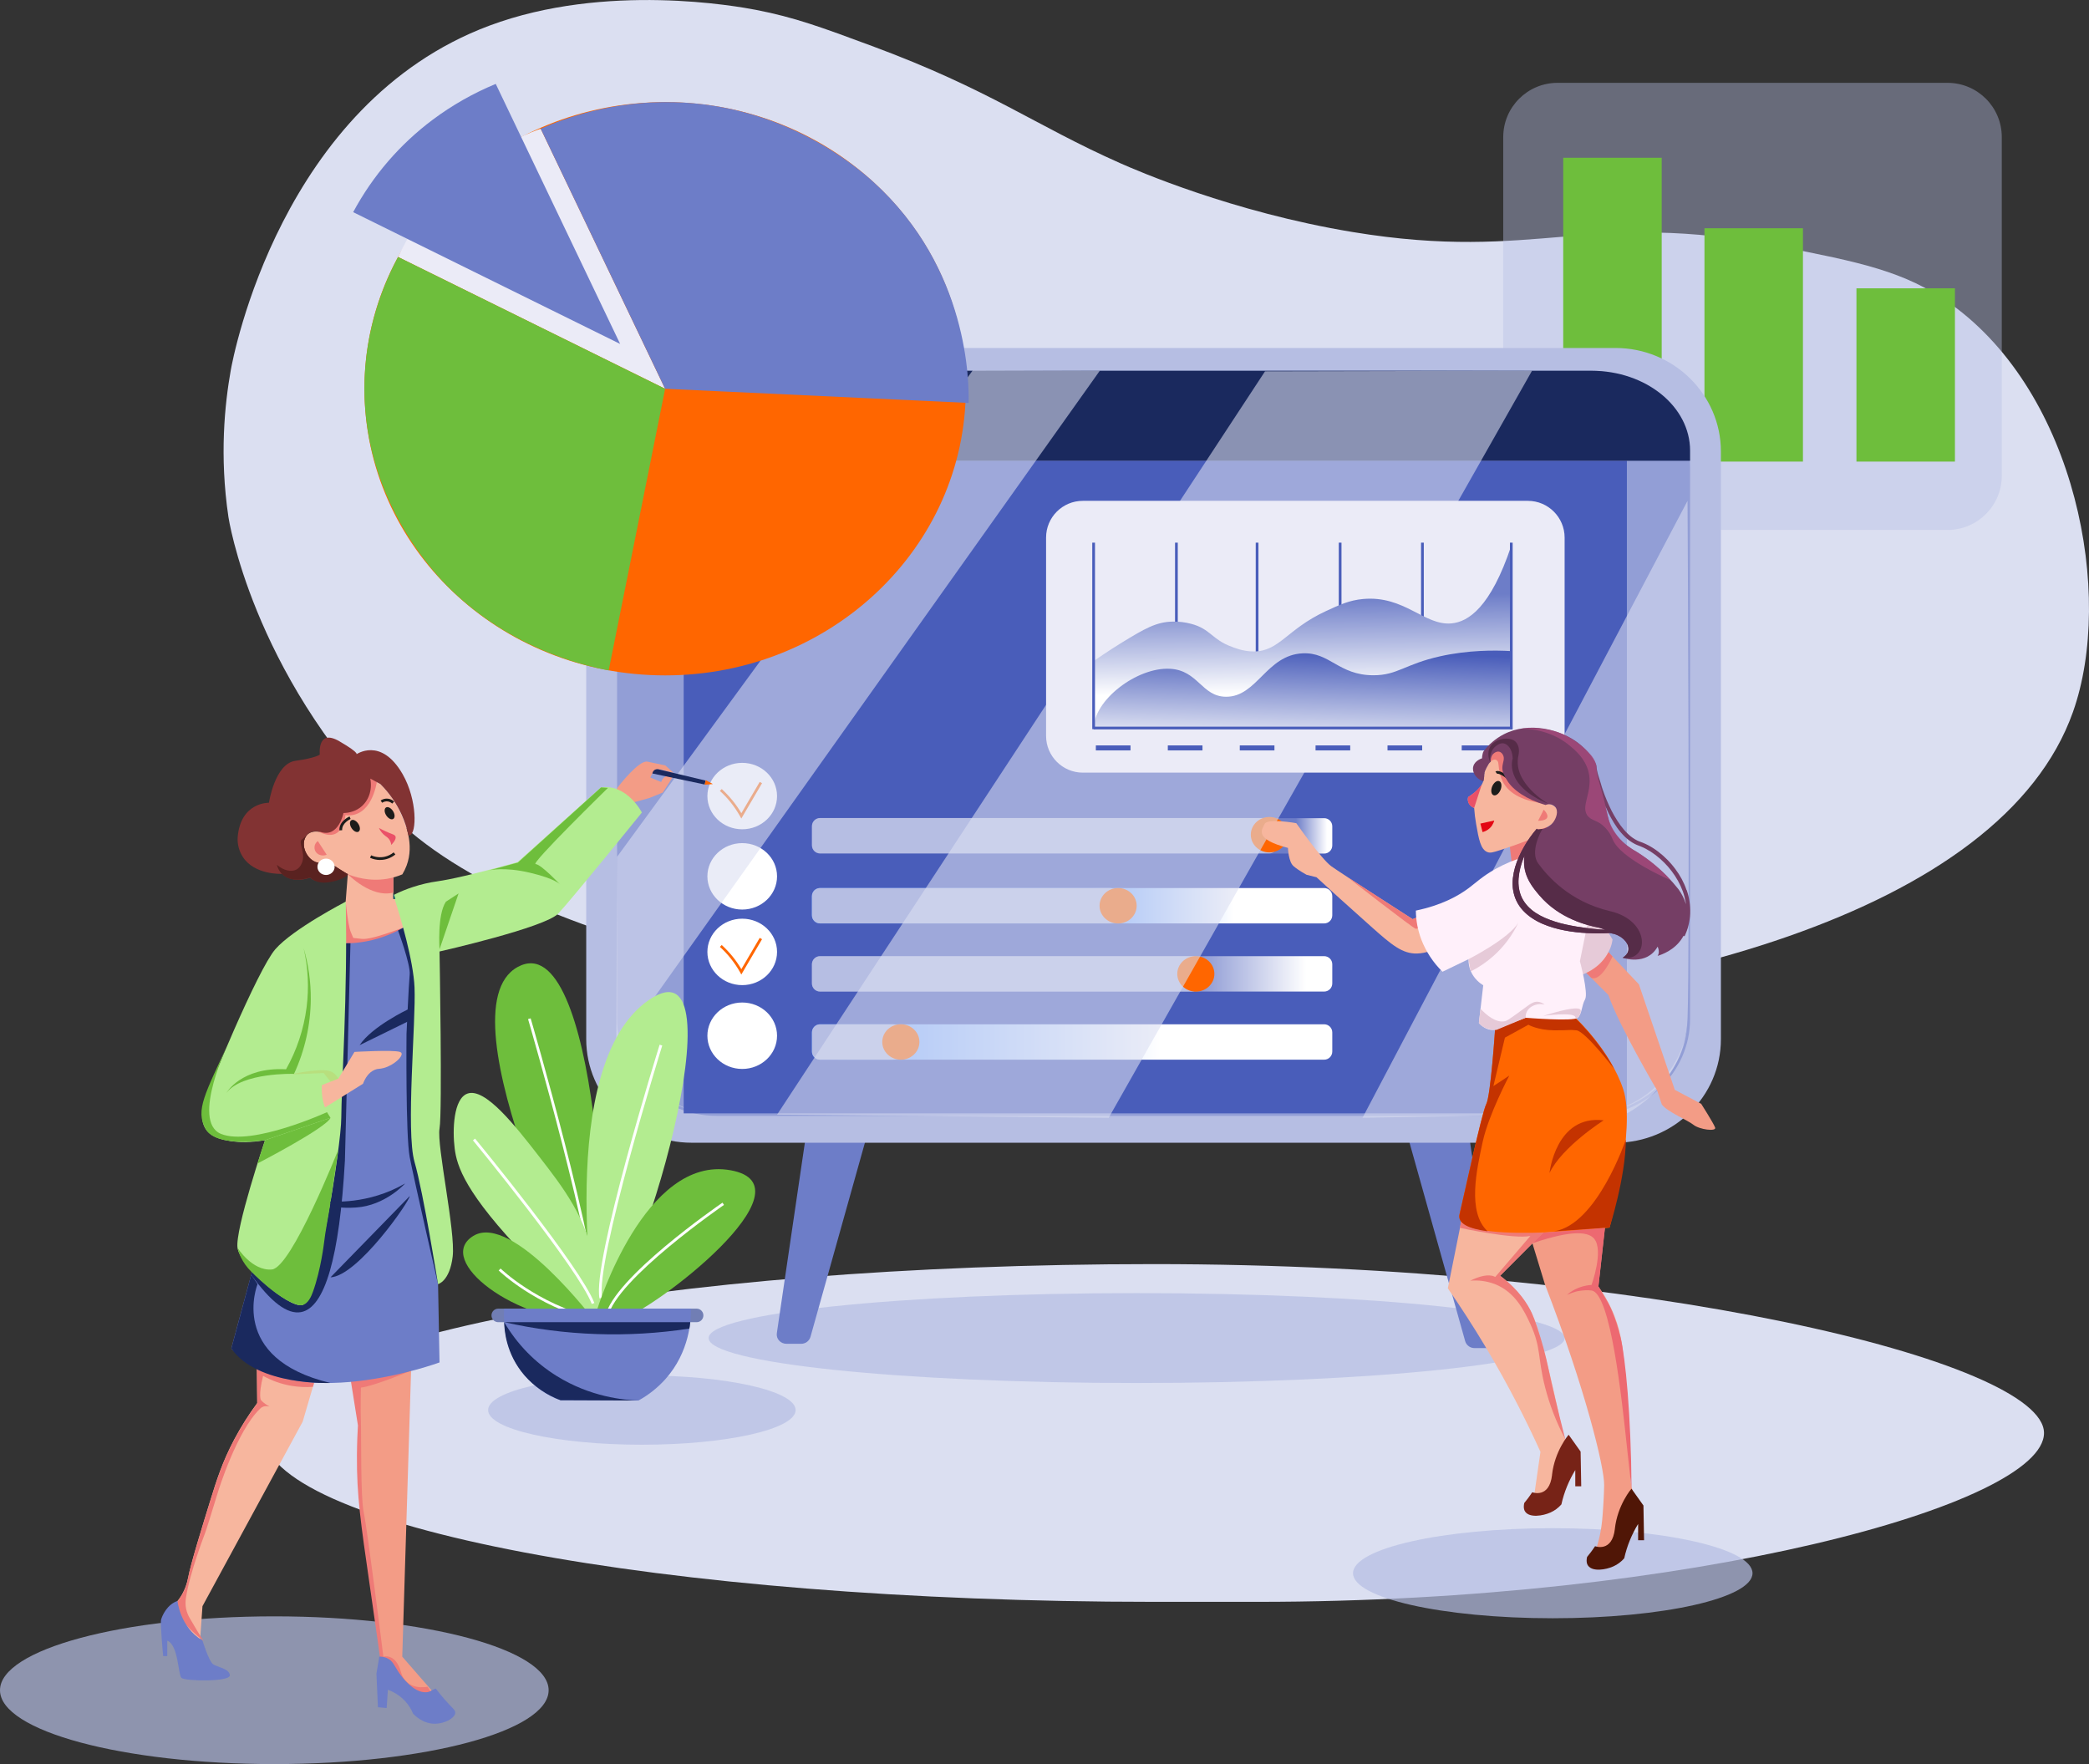 <?xml version="1.0" encoding="UTF-8"?><svg id="a" xmlns="http://www.w3.org/2000/svg" xmlns:xlink="http://www.w3.org/1999/xlink" viewBox="0 0 505.66 427"><rect x="0" y="0" width="505.66" height="427" fill="#333333" stroke="none"/><defs><linearGradient id="b" x1="196.53" y1="225.68" x2="322.49" y2="225.68" gradientTransform="translate(0 428) scale(1 -1)" gradientUnits="userSpaceOnUse"><stop offset=".93" stop-color="#6d7dc8"/><stop offset=".99" stop-color="#fff"/></linearGradient><linearGradient id="c" x1="196.53" y1="208.76" x2="322.49" y2="208.76" gradientTransform="translate(0 428) scale(1 -1)" gradientUnits="userSpaceOnUse"><stop offset=".52" stop-color="#5c9aff"/><stop offset=".81" stop-color="#fff"/></linearGradient><linearGradient id="d" x1="196.53" y1="192.27" x2="322.49" y2="192.27" gradientTransform="translate(0 428) scale(1 -1)" gradientUnits="userSpaceOnUse"><stop offset=".69" stop-color="#6d7dc8"/><stop offset=".95" stop-color="#fff"/></linearGradient><linearGradient id="e" x1="196.53" y1="175.78" x2="322.49" y2="175.78" gradientTransform="translate(0 428) scale(1 -1)" gradientUnits="userSpaceOnUse"><stop offset="0" stop-color="#5c9aff"/><stop offset=".67" stop-color="#fff"/></linearGradient><linearGradient id="f" x1="315.14" y1="283.66" x2="315.98" y2="218.6" gradientTransform="translate(0 428) scale(1 -1)" gradientUnits="userSpaceOnUse"><stop offset="0" stop-color="#6d7dc8"/><stop offset=".36" stop-color="#fff"/></linearGradient><linearGradient id="g" x1="315.84" y1="270.5" x2="313.81" y2="202.2" gradientTransform="translate(0 428) scale(1 -1)" gradientUnits="userSpaceOnUse"><stop offset="0" stop-color="#495dba"/><stop offset=".37" stop-color="#fff"/></linearGradient></defs><path d="M494.77,346.86c0-17.34-96.5-40.88-215.54-40.88s-215.54,18.3-215.54,40.87,96.5,40.88,215.54,40.88c26.46,0,25.27,0,25.27,0,104.6,0,190.27-23.54,190.27-40.88Z" fill="#dbdff1"/><path d="M275.14,334.76c57.22,0,103.61-4.87,103.61-10.88s-46.39-10.88-103.61-10.88-103.61,4.87-103.61,10.88,46.39,10.88,103.61,10.88Z" fill="#b6bee3" isolation="isolate" opacity=".7"/><path d="M155.37,349.7c20.55,0,37.22-3.76,37.22-8.39s-16.66-8.39-37.22-8.39-37.22,3.76-37.22,8.39,16.66,8.39,37.22,8.39Z" fill="#b6bee3" isolation="isolate" opacity=".7"/><path d="M375.86,391.7c26.7,0,48.35-4.88,48.35-10.9s-21.65-10.9-48.35-10.9-48.35,4.88-48.35,10.9,21.65,10.9,48.35,10.9Z" fill="#b6bee3" isolation="isolate" opacity=".7"/><path d="M430.55,59.61c-45.97-9.04-58.24,3.97-103.15-3.45-29.1-4.8-52.4-14.95-56.31-16.69-20.66-9.16-31.36-17.72-60.06-28.35-12.25-4.54-18.69-6.92-28.04-8.73-4.35-.84-36.33-6.7-64.51,3.81-50.47,18.82-62.06,80.19-62.63,83.47-1.43,8.07-2.77,20.61-.55,35.51,0,0,5.55,37.12,39.04,71.51,65.78,67.56,372.96,72.88,407.44-24.36,10.02-28.25,.79-77.02-29.58-98.76-11.13-7.96-22.04-10.1-41.65-13.96Z" fill="#dbdff1"/><path d="M471.41,20.05h-94.4c-7.25,0-13.14,5.88-13.14,13.13V115.16c0,7.25,5.88,13.12,13.14,13.12h94.4c7.25,0,13.14-5.88,13.14-13.12V33.18c0-7.25-5.88-13.13-13.14-13.13Z" fill="#b6bee3" isolation="isolate" opacity=".4"/><path d="M402.23,38.19h-23.84V111.73h23.84V38.19Z" fill="#6ebe3c"/><path d="M436.42,55.25h-23.84v56.48h23.84V55.25Z" fill="#6ebe3c"/><path d="M473.21,69.79h-23.84v41.94h23.84v-41.94Z" fill="#6ebe3c"/><path d="M195.71,270.57l-7.67,52.14c-.2,1.36,.9,2.56,2.34,2.56h3.52c.51,0,1.01-.15,1.42-.45,.41-.3,.71-.73,.86-1.22l16.56-59.06s-17.5-17.65-17.03,6.03Z" fill="#6d7dc8"/><path d="M355.13,271.61l7.67,52.14c.2,1.36-.9,2.56-2.34,2.56h-3.52c-.51,0-1.01-.15-1.42-.45-.41-.3-.71-.73-.86-1.22l-16.56-59.07s17.51-17.65,17.03,6.03Z" fill="#6d7dc8"/><path d="M391.03,84.56H167.44c-13.92,0-25.21,11.28-25.21,25.19V251.09c0,13.91,11.29,25.19,25.21,25.19h223.59c13.92,0,25.2-11.28,25.2-25.19V109.74c0-13.91-11.28-25.19-25.2-25.19Z" fill="#b6bee3"/><path d="M391.03,276.6H167.43c-14.08,0-25.53-11.25-25.53-25.07V109.3c0-13.83,11.45-25.07,25.53-25.07h223.6c14.08,0,25.53,11.25,25.53,25.07V251.53c0,13.83-11.45,25.07-25.53,25.07ZM167.43,84.88c-13.71,0-24.87,10.96-24.87,24.43V251.53c0,13.47,11.16,24.43,24.87,24.43h223.6c13.71,0,24.87-10.96,24.87-24.43V109.31c0-13.47-11.16-24.43-24.87-24.43H167.43Z" fill="#b6bee3"/><path d="M383.59,90.04H174.88c-13.92,0-25.21,11.28-25.21,25.19V244.61c0,13.91,11.29,25.19,25.21,25.19h208.71c13.92,0,25.2-11.28,25.2-25.19V115.23c0-13.91-11.28-25.19-25.2-25.19Z" fill="#929ed6"/><path d="M384.96,270.1H173.51c-13.31,0-24.14-10.54-24.14-23.51V113.25c0-12.96,10.83-23.51,24.14-23.51h211.45c13.31,0,24.14,10.55,24.14,23.51V246.6c0,12.96-10.83,23.5-24.14,23.5ZM173.51,90.34c-12.97,0-23.52,10.27-23.52,22.9V246.6c0,12.63,10.55,22.9,23.52,22.9h211.45c12.97,0,23.52-10.27,23.52-22.9V113.25c0-12.63-10.55-22.9-23.52-22.9H173.51Z" fill="#929ed6"/><path d="M393.8,111.53H165.49v157.96h228.31V111.53Z" fill="#495dba"/><path d="M385.24,89.74H173.53c-13.18,0-23.86,8.66-23.86,19.34v2.45H409.1v-2.45c0-10.68-10.68-19.34-23.86-19.34Z" fill="#1a295e"/><path d="M179.66,220.16c4.66,0,8.43-3.6,8.43-8.04s-3.78-8.04-8.43-8.04-8.43,3.6-8.43,8.04,3.78,8.04,8.43,8.04Z" fill="#fff"/><path d="M179.66,200.73c4.66,0,8.43-3.6,8.43-8.04s-3.78-8.04-8.43-8.04-8.43,3.6-8.43,8.04,3.78,8.04,8.43,8.04Z" fill="#fff"/><path d="M179.66,238.45c4.66,0,8.43-3.6,8.43-8.04s-3.78-8.04-8.43-8.04-8.43,3.6-8.43,8.04,3.78,8.04,8.43,8.04Z" fill="#fff"/><path d="M179.66,258.74c4.66,0,8.43-3.6,8.43-8.04s-3.78-8.04-8.43-8.04-8.43,3.6-8.43,8.04,3.78,8.04,8.43,8.04Z" fill="#fff"/><path d="M179.44,198.13l-.28-.51c-.68-1.22-1.47-2.38-2.35-3.47-.78-.97-1.64-1.88-2.56-2.71l.45-.45c.95,.86,1.82,1.8,2.63,2.79,.78,.96,1.49,1.99,2.12,3.06l4.44-7.57,.57,.3-5.02,8.56Z" fill="#f60"/><path d="M179.44,235.88l-.28-.51c-.68-1.22-1.47-2.38-2.35-3.47-.78-.97-1.64-1.88-2.56-2.71l.45-.45c.94,.86,1.82,1.8,2.63,2.79,.78,.96,1.49,1.99,2.12,3.06l4.44-7.57,.57,.31-5.02,8.56Z" fill="#f60"/><path d="M320.52,198.04h-122.02c-1.09,0-1.97,.88-1.97,1.97v4.63c0,1.09,.88,1.97,1.97,1.97h122.02c1.09,0,1.97-.88,1.97-1.97v-4.63c0-1.09-.88-1.97-1.97-1.97Z" fill="url(#b)"/><path d="M307.24,198h-108.73c-1.09,0-1.97,.88-1.97,1.97v4.63c0,1.09,.88,1.97,1.97,1.97h108.73c1.09,0,1.97-.88,1.97-1.97v-4.63c0-1.09-.88-1.97-1.97-1.97Z" fill="#b6bee3"/><path d="M320.52,214.95h-122.02c-1.09,0-1.97,.88-1.97,1.97v4.63c0,1.09,.88,1.97,1.97,1.97h122.02c1.09,0,1.97-.88,1.97-1.97v-4.63c0-1.09-.88-1.97-1.97-1.97Z" fill="url(#c)"/><path d="M320.52,231.44h-122.02c-1.09,0-1.97,.88-1.97,1.97v4.63c0,1.09,.88,1.97,1.97,1.97h122.02c1.09,0,1.97-.88,1.97-1.97v-4.63c0-1.09-.88-1.97-1.97-1.97Z" fill="url(#d)"/><path d="M320.52,247.93h-122.02c-1.09,0-1.97,.88-1.97,1.97v4.63c0,1.09,.88,1.97,1.97,1.97h122.02c1.09,0,1.97-.88,1.97-1.97v-4.63c0-1.09-.88-1.97-1.97-1.97Z" fill="url(#e)"/><path d="M307.27,206.33c2.48,0,4.49-1.92,4.49-4.29s-2.01-4.29-4.49-4.29-4.5,1.92-4.5,4.29,2.01,4.29,4.5,4.29Z" fill="#f60"/><path d="M268.67,214.95h-70.17c-1.09,0-1.97,.88-1.97,1.97v4.63c0,1.09,.88,1.97,1.97,1.97h70.17c1.09,0,1.97-.88,1.97-1.97v-4.63c0-1.09-.88-1.97-1.97-1.97Z" fill="#b6bee3"/><path d="M270.65,223.53c2.48,0,4.49-1.92,4.49-4.29s-2.01-4.29-4.49-4.29-4.49,1.92-4.49,4.29,2.01,4.29,4.49,4.29Z" fill="#f60"/><path d="M288.49,231.44h-89.99c-1.09,0-1.97,.88-1.97,1.97v4.63c0,1.09,.88,1.97,1.97,1.97h89.99c1.09,0,1.97-.88,1.97-1.97v-4.63c0-1.09-.88-1.97-1.97-1.97Z" fill="#b6bee3"/><path d="M289.46,240.02c2.48,0,4.49-1.92,4.49-4.29s-2.01-4.29-4.49-4.29-4.49,1.92-4.49,4.29,2.01,4.29,4.49,4.29Z" fill="#f60"/><path d="M216.09,247.93h-17.58c-1.09,0-1.97,.88-1.97,1.97v4.63c0,1.09,.88,1.97,1.97,1.97h17.58c1.09,0,1.97-.88,1.97-1.97v-4.63c0-1.09-.88-1.97-1.97-1.97Z" fill="#b6bee3"/><path d="M218.06,256.5c2.48,0,4.49-1.92,4.49-4.29s-2.01-4.29-4.49-4.29-4.5,1.92-4.5,4.29,2.01,4.29,4.5,4.29Z" fill="#f60"/><path d="M235.46,89.65l-86.1,117.75c-.06,15.66-.12,31.31-.18,46.97l117.04-164.64-30.76-.09Z" fill="#dbdff1" isolation="isolate" opacity=".58"/><path d="M306.21,89.88c-39.37,59.97-78.74,119.94-118.11,179.92l80.27,.77,102.47-180.83-64.64,.14Z" fill="#dbdff1" isolation="isolate" opacity=".58"/><path d="M408.48,121.23l-78.67,149.33,63.99-1.07s14.06-6.95,14.68-22.9c.62-15.95,0-125.36,0-125.36Z" fill="#dbdff1" isolation="isolate" opacity=".58"/><path d="M369.83,121.23h-107.72c-4.92,0-8.9,3.98-8.9,8.9v47.99c0,4.91,3.99,8.9,8.9,8.9h107.72c4.92,0,8.9-3.98,8.9-8.9v-47.99c0-4.91-3.99-8.9-8.9-8.9Z" fill="#ebebf7"/><path d="M304.62,131.35h-.66v45.14h.66v-45.14Z" fill="#495dba"/><path d="M324.72,131.35h-.66v45.14h.66v-45.14Z" fill="#495dba"/><path d="M344.64,131.35h-.66v45.14h.66v-45.14Z" fill="#495dba"/><path d="M285.09,131.35h-.66v45.14h.66v-45.14Z" fill="#495dba"/><path d="M264.72,176.49c.09-10.76,.14-16.56,.14-16.56,0,0,3.58-2.5,6.79-4.45,5.4-3.29,8.18-4.93,12.19-5.02,1.52-.03,3.03,.15,4.49,.54,4.71,1.24,5,3.8,9.8,5.55,.56,.2,2.74,1.15,5.35,1.14,6.24-.03,8-5.37,17.41-9.74,3.39-1.57,5.71-2.65,9.05-2.96,10.02-.91,14.81,6.48,21.38,5.91,4.07-.36,9.5-3.83,14.5-18.81v44.4h-101.1Z" fill="url(#f)"/><path d="M365.82,157.6c-4.23-.24-10.49-.24-17.19,1.25-8.62,1.92-10.36,4.62-16.23,4.6-8.41-.04-10.49-5.62-17.09-5.31-8.77,.41-11.04,10.54-18.52,10.51-5.93-.02-6.73-6.4-13.58-6.77-7.93-.43-18.5,7.52-18.5,14.62h101.1v-18.89Z" fill="url(#g)"/><path d="M265.05,131.35h-.66v45.14h.66v-45.14Z" fill="#495dba"/><path d="M366.11,175.89h-101.39v.66h101.39v-.66Z" fill="#495dba"/><path d="M366.15,131.35h-.66v45.14h.66v-45.14Z" fill="#495dba"/><path d="M273.65,180.43h-8.39v1.21h8.39v-1.21Z" fill="#495dba"/><path d="M291.07,180.43h-8.39v1.21h8.39v-1.21Z" fill="#495dba"/><path d="M308.49,180.43h-8.39v1.21h8.39v-1.21Z" fill="#495dba"/><path d="M326.83,180.43h-8.39v1.21h8.39v-1.21Z" fill="#495dba"/><path d="M344.25,180.43h-8.39v1.21h8.39v-1.21Z" fill="#495dba"/><path d="M362.21,180.43h-8.39v1.21h8.39v-1.21Z" fill="#495dba"/><path d="M161,163.48c40.19,0,72.78-31.06,72.78-69.38S201.19,24.72,161,24.72s-72.78,31.06-72.78,69.38,32.58,69.38,72.78,69.38Z" fill="#f60"/><path d="M96.36,62.2l64.63,31.9-30.11-62.94s-23.58,7.48-34.52,31.04Z" fill="#ebebf7"/><path d="M85.48,51.35l64.63,31.9c-10.04-20.98-20.08-41.96-30.11-62.94-5.43,2.24-10.55,5.15-15.25,8.66-7.98,5.97-14.55,13.61-19.26,22.38Z" fill="#6d7dc8"/><path d="M161,94.1l73.47,3.43c.09-4.65,.15-32.48-23.08-53.51-4.05-3.67-21.53-18.65-48.33-19.29-14.59-.35-25.98,3.7-32.18,6.43,10.04,20.98,20.08,41.96,30.11,62.94Z" fill="#6d7dc8"/><path d="M161,94.1l-13.66,68.17c-6.89-1.31-23.85-5.51-38.43-19.78-3.05-2.98-20.62-20.75-20.71-48.27-.04-14.83,5.02-26.18,8.15-32.03l64.64,31.91Z" fill="#6ebe3c"/><path d="M66.4,427c36.67,0,66.4-8.01,66.4-17.88s-29.73-17.88-66.4-17.88S0,399.24,0,409.12s29.73,17.88,66.4,17.88Z" fill="#b6bee3" isolation="isolate" opacity=".7"/><path d="M95.21,212.37v5.21h6.39s1.95,24.47-23.25,20.96v-15.68l5.32-4.6,.52-6.66s9.95-6,11.01,.77Z" fill="#f7b69e"/><path d="M84.2,211.6s5.59,5.84,11.01,4.45v-3.68s-6.94-8.48-11.01-.77Z" fill="#ef7a77"/><path d="M92.07,189.81c2.09,2.08,3.79,4.53,5,7.23,1.04,2.32,3.26,7.28,1.36,12.45-.28,.75-.63,1.47-1.04,2.15-1.2,.51-2.46,.87-3.75,1.08-4.36,.71-7.96-.49-9.74-1.23l-3.94-2.54c-.48,.23-1,.35-1.53,.35-.49,0-.97-.11-1.42-.3-.52-.2-1.87-.73-2.68-1.95-1-1.5-1.24-4.14,.35-5.26,1.12-.79,2.63-.46,3.04-.35,0-.01-.67-20.98,14.35-11.62Z" fill="#f7b69e"/><path d="M91.2,189.34s-1.2,8.76-7.59,7.97c0,0-.43,7.14-6.52,3.96-6.08-3.17,12.61-14.62,12.61-14.62l1.5,2.68Z" fill="#ef7a77"/><path d="M83.67,218.26c.49,4.67,.91,6.56,1.23,7.31l.61,1.46,2.14,.23c1.1,.12,3.72-.39,10.08-2.79-1.14,.92-2.39,1.69-3.72,2.3-2.41,1.09-5.92,2.05-10.33,1.55v-10.05Z" fill="#ef7a77"/><path d="M89.64,188.49c.52,2.76-.41,5.47-2.5,7.01-1.53,1.13-3.23,1.28-4,1.3,0,0-1.16,5.91-5.42,4.61-.18-.06-1.8-.56-3.04,.35-.53,.41-.91,1-1.05,1.66-.58,2.16,1.18,4.11,1.34,4.27,2.05,2.19,5.28,1.79,5.59,1.75l3.64,2.16s-6.97,3.19-9.1,.82c-.77,.27-3.54,1.13-5.87-.21-.34-.19-.65-.42-.93-.69-.27,.01-6.68,.29-9.52-4.1-.91-1.41-1.35-3.08-1.25-4.76,.71-8.57,7.57-8.35,7.57-8.35,0,0,1.42-9.46,6.39-10.15,4.97-.69,5.92-1.51,5.92-1.51,0,0-.71-6.38,4.73-3.23,5.44,3.16,4.02,3.23,4.02,3.23,0,0,6.03-4.43,11.3,4.74,3.58,6.24,3.43,14.32,1.72,14.81-.1,.03-.21,.03-.31,.01-.37-1.72-.92-3.4-1.64-5-1.26-2.76-3-5.27-5.15-7.42l-2.42-1.32Z" fill="#823333"/><path d="M79.06,324.37c-1.93,6.58-3.86,13.16-5.79,19.74l-24.26,44.67-1.12,15.96c-4.44-5.82-6.89-10.71-6.92-12.81-.01-.83,.14-1.65,.44-2.43,.41-.82,1.08-1.29,1.85-2.35,.31-.42,.59-.85,.85-1.3,.68-1.24,1.16-2.57,1.42-3.96,.62-3.34,3.44-12.45,5.38-18.72,1.52-4.9,2.91-9.34,5.8-14.78,1.63-3.07,3.49-6.01,5.56-8.8l-.24-24.36c.1,.4,1.9,7.39,8.66,9.45,3.83,1.17,7.19,.12,8.38-.31Z" fill="#f7b69e"/><path d="M75.74,335.69c.27-.76,.42-1.57,.45-2.38,0,0,.07-2.69-1.51-4.87-1.97-2.72-7.24-3.83-12.55-1.78,.04,4.35,.08,8.69,.13,13.04-2.07,2.79-3.93,5.73-5.56,8.8-2.88,5.44-4.28,9.88-5.8,14.78-1.94,6.27-4.77,15.38-5.38,18.72-.26,1.39-.74,2.72-1.42,3.96-.26,.45-.54,.88-.85,1.3-.63,.88-1.2,1.35-1.61,1.95,1.05,1.46,2.19,2.86,3.43,4.16,1.3,1.37,2.7,2.65,4.19,3.82-.81-1.27-2.02-3.21-3.26-5.39-.46-.75-.78-1.57-.96-2.43-.16-.84-.17-1.71-.04-2.56,.93-6.17,4.61-15.64,4.61-15.64,.35-.92,1.3-4,3.19-10.15,0,0,4.54-14.76,10.21-20.09,.24-.24,.54-.41,.87-.51,.61-.15,1.38,.04,1.38,.04,0,0-1.47-.76-2.09-1.58,0,0-.69-.92,.51-5.85,2.12,1.18,4.41,1.99,6.8,2.4,1.74,.3,3.5,.38,5.26,.26Z" fill="#ef7a77"/><path d="M149.75,190.29s4.89-6.37,6.97-5.93l4.33,.91,2,1.81-2.05-.55s-2.03-.66-2.52-.12c-.49,.53-1.08,1.79-1.08,1.79l2.66,1.08s.4-1.48,1.66-1.44l1.26,.03-2.55,3.97-3.28,1.33-4.73,1.31s-4.87-1.62-2.68-4.2Z" fill="#f39c86"/><path d="M159.29,186.2l11.5,2.74-.22,.95-12.66-2.67s.16-1.14,1.37-1.03Z" fill="#1a295e"/><path d="M170.82,188.83l1.74,.95-1.99,.17,.26-1.11Z" fill="#f60"/><path d="M42.97,387.52s.6,6.37,6.04,9.56c0,0,1.54,5.08,2.6,5.77,1.06,.7,4.02,1.09,4.02,2.69s-10.88,1.39-11.71,.6c-.83-.8-.71-7.96-3.43-9.01v3.73h-.99s-.75-7.8-.51-8.79c.24-.99,1.48-3.73,3.97-4.55Z" fill="#6d7dc8"/><path d="M97.37,401l2.13-69.13c.66-10.65-3.3-17.9-7.58-18.45-3.41-.43-6.66,3.45-7.54,4.52l-1.24,3.72,3.73,23.35c-.1,1.7-.22,4.2-.24,7.23-.07,9.74,.91,16.33,3.07,31.35,2.84,19.68,3.51,24.62,3.41,24.63-.05,0-.34-1.46-.57-2.75,4.02,6.2,13.25,5.19,13.25,5.19l-8.42-9.66Z" fill="#f39c86"/><path d="M92.67,407.3l.16,.06c-.04-.35-.1-.82-.18-1.43-.11-.15-.22-.31-.33-.48,.11,.63,.24,1.31,.34,1.84Z" fill="#ef7a77"/><path d="M105.04,410.69l-1.54-2.41s-5.14,1.14-6.44-3.55c-1.3-4.68-4.26-3.73-4.26-3.73,0,0-3.9-31.06-4.73-34.79-.83-3.72-.59-19.29-.71-22.11-.12-2.82,0-8.23,0-8.23,3.08-.34,11.92-4.01,11.92-4.01-3.22-24.65-15.37-3.99-15.37-3.99,.91,5.71,1.82,11.42,2.73,17.14-.1,1.7-.22,4.2-.24,7.23-.07,9.74,.91,16.33,3.08,31.35,1.84,12.75,2.77,19.31,3.17,22.36,.63,.86,1.4,1.61,2.27,2.23l6.04,2.31c1.35,.21,2.71,.28,4.07,.21Z" fill="#ef7a77"/><path d="M82.61,228.27s10.01,1.05,19.02-6.58l2.98,12.65,1.78,95.44s-35.85,13.2-50.4-3.38c0,0,9.94-37.22,10.65-38.24,.71-1.02,9.31-49.27,9.31-49.27v-9.1l6.66-1.51Z" fill="#6d7dc8"/><path d="M96.35,225.22s3.06,8.28,2.82,10.66c-.24,2.37-.77,14.4-.77,14.4,0,0-.23,24.6,.77,29.8,1,5.2,6.86,30.75,6.86,30.75l-3.02-74.95-4.26-11.87-2.4,1.21Z" fill="#1a295e"/><path d="M95.21,216.66s.19,.56,.49,1.52c1.23,3.86,4.35,14.2,4.64,20.83,.36,8.29-2.14,34.84,0,42.24,2.14,7.39,5.69,29.58,5.69,29.58,0,0,2.84-.67,3.55-6.72s-3.9-26.89-3.19-30.93,0-42.87,0-42.87c0,0,25.55-5.78,28.75-9.19,3.2-3.4,20.23-24.45,20.23-24.45,0,0-3.55-6.98-9.94-6.08l-20.14,18.08c-11.14,3.11-16.51,4.23-19.34,4.64-2.02,.28-4.02,.74-5.96,1.38-1.64,.53-3.24,1.19-4.78,1.97Z" fill="#b3ec90"/><path d="M83.35,228.33l1.48-.02c-.45,17.54-.89,35.08-1.34,52.61-1.31,23.4-4.86,35.63-10.64,36.68-3.29,.6-7.3-2.42-12.04-9.06,7.51-26.74,15.03-53.48,22.54-80.21Z" fill="#1a295e"/><path d="M83.67,218.26s-12.78,6.6-17.04,11.52c-4.26,4.92-16.32,34.02-17.39,37.74-1.07,3.72,1.06,10.83,14.91,8.46,0,0-7.29,21.66-6.66,26.05,.63,4.4,12.23,14.55,15.66,13.87,3.43-.68,9.46-38.57,9.46-45.34s1.6-30.86,1.07-52.31Z" fill="#b3ec90"/><path d="M77.92,262.64l3.98-1.55,3.9-6.47s9.4-.55,11,0c.08,.02,.16,.06,.23,.11,.07,.05,.12,.11,.16,.19,.37,.77-1.73,2.88-4.29,3.59-1.1,.3-1.34,.09-2.15,.42-1.58,.65-2.42,2.17-2.88,3.4l-11.87,7.39s-3.07-5.87,1.91-7.08Z" fill="#f7b69e"/><path d="M64.15,275.98l15.85-5.42s-3.31-3.84-1.66-10.83c-3.22,.05-6.66,.2-10.29,.51-3.27,.28-6.37,.64-9.27,1.07,0,0-8.12-.23-9.53,6.2s1.77,9.99,14.9,8.46Z" fill="#b3ec90"/><path d="M91.72,200.41c1.09,.59,2.22,1.11,3.38,1.55,.25,.06,.46,.22,.6,.43,.42,.79-.99,2.12-.99,2.12-.06-.55-.28-1.07-.63-1.5-.23-.26-.5-.48-.79-.66-.68-.5-1.22-1.17-1.57-1.94Z" fill="#ea5168"/><path d="M92.04,208.16c-.85,0-1.69-.18-2.47-.53l.27-.6c1.02,.46,2.17,.58,3.27,.35,.8-.17,1.54-.54,2.17-1.06l.42,.5c-1.03,.86-2.33,1.33-3.67,1.33h0Z" fill="#1d1d1b"/><path d="M86.8,201.3c.45-.29,.42-1.14-.07-1.9-.49-.76-1.25-1.14-1.7-.85-.45,.29-.42,1.14,.07,1.9,.49,.76,1.25,1.14,1.7,.85Z" fill="#1d1d1b"/><path d="M95.19,198.22c.45-.29,.43-1.14-.06-1.9-.49-.76-1.25-1.15-1.7-.86-.45,.29-.43,1.14,.06,1.9,.49,.76,1.25,1.15,1.7,.86Z" fill="#1d1d1b"/><path d="M93.64,401.34c1.55,.66,1.81,1.94,3.08,3.74,.39,.55,3.35,4.76,6.49,4.53,1.04-.07,1.25-.58,2.27-.9,.57,.76,1.28,1.66,2.14,2.64,1.97,2.25,2.66,2.54,2.57,3.31-.14,1.27-2.54,2.49-4.68,2.57-3.06,.13-5.15-2.03-5.52-2.43-.43-1.05-1.03-2.03-1.78-2.88-1.18-1.31-2.66-2.31-4.32-2.91l-.29,4.42-2.12-.19c-.12-2.71-.24-5.42-.36-8.14l.69-4.11c.63-.02,1.26,.1,1.84,.34Z" fill="#6d7dc8"/><path d="M82.16,201c-.13-2.24,2.34-3.32,2.45-3.37l.26,.6s-2.15,.95-2.05,2.72l-.66,.04Z" fill="#1d1d1b"/><path d="M74.32,202.09c-.09,.09-.23,.23-.39,.38-.47,.44-.8,.69-.92,.79-.81,.71,.85,2.97,.21,5.2-.07,.24-.42,1.48-1.5,2.03-1.26,.66-3.12,.2-4.71-1.17,.16,.55,.58,1.88,1.88,2.77,1.2,.82,3.12,1.27,6.2,.33,.2,.19,.42,.36,.66,.51,1.68,1.07,3.71,.67,4.63,.49,1.97-.39,3.93-1.4,3.82-1.82-.02-.07-.1-.09-.38-.22-.15-.07-.62-.37-1.56-.96-.74-.46-1.11-.71-1.27-.81-1.9-1.19-3.53-.18-5.34-1.38-1.27-.84-1.76-2.2-1.84-2.42-.16-.46-.26-.95-.27-1.44-.01-.31,.02-.63,.1-.94,.13-.49,.36-.95,.69-1.34Z" fill="#5a2220"/><path d="M94.93,194.51c-.3-.29-.69-.48-1.11-.53-.46-.05-.93,.07-1.31,.33l-.38-.54c.51-.36,1.14-.52,1.77-.45,.56,.06,1.09,.32,1.5,.71l-.46,.47Z" fill="#1d1d1b"/><path d="M78.92,211.79c1.15,0,2.08-.89,2.08-1.98s-.93-1.98-2.08-1.98-2.08,.89-2.08,1.98,.93,1.98,2.08,1.98Z" fill="#fff"/><path d="M76.93,203.58l2.15,3.3c-1.02,.45-2.23,.07-2.73-.82-.22-.41-.28-.89-.18-1.35,.11-.46,.38-.86,.76-1.13Z" fill="#ef7a77"/><path d="M80.01,270.57l-15.85,5.42-1.82,5.62s16.56-8.55,17.67-11.04Z" fill="#6ebe3c"/><path d="M70.54,260.06l7.81-.33,1.66,2.09,1.89-.74c-.3-.58-.74-1.07-1.28-1.44-.69-.46-1.72-.82-5.29-.42-1.61,.18-3.21,.46-4.79,.84Z" fill="#becb63" isolation="isolate" opacity=".39"/><path d="M73.5,229.51c1.17,4,1.75,8.15,1.73,12.32-.05,6.25-1.43,12.42-4.06,18.1,0,0-12.58-.4-16.36,4.61,0,0,3.53-6.3,14.43-5.72,2.6-4.63,4.29-9.71,4.97-14.98,.61-4.78,.37-9.63-.71-14.33Z" fill="#6ebe3c"/><path d="M55.49,251.97s-9.44,19.44-1.99,22.49c7.45,3.05,25.65-5.26,25.65-5.26l.85,1.36-15.85,5.42s-11.78,1.89-14.37-2.7c-2.59-4.6-.1-8.54,5.71-21.31Z" fill="#6ebe3c"/><path d="M81.9,278.25s-11.32,28.61-16.09,29.03c-4.77,.42-8.32-5.25-8.32-5.25,.18,.75,.43,1.47,.76,2.17,.63,1.33,1.48,2.53,2.53,3.56,0,0,6.31,6.57,11.19,8.05,.38,.13,.79,.16,1.18,.09,1.49-.31,2.24-2.24,2.6-3.22,1.92-5.32,2.68-11.83,2.68-11.83,.35-3.02,.99-6.01,1.44-9.02,.53-3.51,1.22-8.13,2.03-13.59Z" fill="#6ebe3c"/><path d="M106.39,229.78s-.59-8.34,1.54-11.52l3.07-2-4.61,13.52Z" fill="#6ebe3c"/><path d="M95.21,217.58h.5l-.5-1.53v1.53Z" fill="#105f6b"/><path d="M118.44,210.67s3.48-.91,9.77,.56c6.29,1.47,7.36,2.85,7.36,2.85,0,0-4.61-4.88-5.92-4.93-1.3-.05,17.51-18.44,17.51-18.44l-1.66-.12-20.14,18.2-6.92,1.88Z" fill="#6ebe3c"/><path d="M98.68,244.35s-8.67,4.12-11.63,8.63l12.13-5.95-.49-2.68Z" fill="#1a295e"/><path d="M99.17,289.52c.12,1.02-12.54,19.36-19.17,19.66l19.17-19.66Z" fill="#1a295e"/><path d="M98.05,286.47s-4.8,5.37-11.9,5.81c-7.09,.44-6.15-1.48-6.15-1.48,0,0,9.06,.9,18.04-4.33Z" fill="#1a295e"/><path d="M62.34,310.83s-7.26,17.96,17.63,23.92c0,0-17.7,.78-23.97-8.35l4.82-17.86,1.53,2.29Z" fill="#1a295e"/><path d="M396.55,363.57s-1.86-2.04-1.9-6.33c0-.14-.01-.28-.03-.42-.12-3.96-.5-15.42-1.59-27.83-.25-2.9-.68-7.3-3.08-12.41-.86-1.82-1.88-3.56-3.05-5.19,.98-8.8,1.96-17.6,2.93-26.39-3.57-8.79-11.15-13.4-15.73-12.15-5.05,1.38-9.52,10.75-5.19,21.46l5.07,16.63c9.72,25.14,14.38,44.25,14.32,48.5-.03,2.22-.22,5.08-.22,5.08-.18,2.81-.3,4.43-.71,6.54-.29,1.46-.67,2.9-1.15,4.32,0,0,2.21,3.97,4.46,1.66,5.28-5.43,5.86-11.17,5.86-11.17v-2.3Z" fill="#f39c86"/><path d="M365.41,204.44l.8,6.84s3.27,6.42,7.89,5.28c4.62-1.14,.28-16.71,.28-16.71,0,0-9.78-2.24-8.98,4.6Z" fill="#ef7a77"/><path d="M389.35,230.49l7.36,7.76,8.69,25.55,6.39,3.38s3.02,4.74,3.37,5.75c.36,1.01-3.77,.51-5.26-.68-1.49-1.18-6.17-3.04-7.64-4.9l-1.12-3.38s-9.35-15.83-11.8-23.11l-7.72-7.73s1.07-8.04,7.73-2.64Z" fill="#f39c86"/><path d="M383.58,216.2l6.74,11.19s-.07,1.37-.98,3.09c-1.07,2.04-3.29,4.6-7.9,6.01-8.51,2.6,2.13-20.29,2.13-20.29Z" fill="#e6cad8"/><path d="M390.9,370.05c-.66,5.82-4.8,4.21-4.8,4.21-.32,.48-.66,.97-1.03,1.46-.3,.4-.6,.77-.9,1.13-.3,1.27,.07,1.91,.26,2.15,1.08,1.46,4.23,.99,6.09,.15,1.01-.45,1.91-1.12,2.64-1.96,.33-1.5,.79-2.97,1.37-4.38,.56-1.36,1.22-2.67,1.99-3.93v3.93h1.44c-.05-2.8-.1-5.6-.15-8.4l-2.9-4.07s-3.37,3.89-4.02,9.71Z" fill="#501606"/><path d="M379.92,351.7c-.25-1.52-.77-2.98-1.53-4.32-.54-2.69-2.98-14.68-5.82-24.59-.49-1.73-1.33-4.53-3.43-7.67-1.64-2.43-3.68-4.56-6.03-6.32l26.38-26.51c-9.74-6.2-21.29-6.39-28.41-.91-4.49,3.45-6.07,8.26-6.66,10.78l-3.96,19.68c6.34,9.16,12.07,18.73,17.15,28.65,1.9,3.72,3.66,7.36,5.27,10.93-.6,4.18-1.2,8.35-1.8,12.53,0,0,4.51-1.73,5.96-4.14,1.45-2.41,3.24-5.72,2.87-8.12Z" fill="#f7b69e"/><path d="M353.4,297.21s13.1,2.82,17.04,1.95l-7.89,9.21-.63,.73s-1.59-1.31-6.03,.89c2-.17,4,.1,5.88,.8,5,1.92,7.22,6.55,8.69,9.76,2.6,5.65,1.72,8.06,3.51,15.12,1.13,4.42,2.79,8.69,4.93,12.72-1.98-7.7-3.21-12.98-4.03-16.85-.72-3.52-1.67-6.98-2.83-10.38-.54-1.57-.81-2.36-1.2-3.22-1.03-2.26-3.12-5.7-7.73-9.13l10.45-10.45-19.86-3.08-.31,1.94Z" fill="#ef7a77"/><path d="M375.69,357c-.66,5.82-4.8,4.2-4.8,4.2-.32,.48-.66,.97-1.03,1.46-.3,.4-.6,.78-.9,1.14-.29,1.27,.07,1.91,.26,2.15,1.08,1.46,4.23,.99,6.09,.15,1.01-.45,1.91-1.12,2.64-1.96,.33-1.5,.79-2.96,1.37-4.38,.56-1.36,1.22-2.67,1.99-3.93v3.93h1.44c-.05-2.8-.1-5.6-.15-8.4l-2.9-4.08s-3.37,3.89-4.02,9.71Z" fill="#772317"/><path d="M347.07,220.3l-5.12,2.19s-17.26-11.06-19.69-12.81c-2.43-1.75-8.48-10.43-8.48-10.43,0,0-6.98-1.26-7.67,.19-.69,1.45-2.59,3.63,5.65,5.8,0,0,.11,3.34,1.34,4.4,1.22,1.06,3.16,2.1,3.16,2.1l2.41,.6c3.11,2.86,7.7,7.04,13.49,12.18,4.63,4.11,7.29,6.4,10.91,6.28,2.03-.06,4.2-.88,7.14-1.99,3.62-1.36,3.88-2.02,3.94-2.26,.63-2.33-5.99-5.7-7.09-6.25Z" fill="#f7b69e"/><path d="M325.98,212.17s16.22,12.67,16.74,12.65,4.12-1.55,4.12-1.55l-1.44-2.26-3.45,1.48-15.98-10.31Z" fill="#ef7a77"/><path d="M381.35,246.35s8.44,7.83,11.58,17.35c3.15,9.52-3.33,33.45-3.33,33.45,0,0-38.24,4.44-36.29-3.34,.6-2.38,5.39-24.65,6.46-26.63,1.07-1.99,2.14-18.2,2.14-18.2,0,0,7.85-19.98,19.43-2.63Z" fill="#f60"/><path d="M381.35,246.44c-.56-.84-1.12-1.59-1.66-2.26-.12-.14-7.16-2.68-12.05-3.21-3.63,2.76-5.74,8.1-5.74,8.1,0,0-1.07,16.22-2.14,18.2-1.07,1.99-5.86,24.25-6.46,26.63-.58,2.3,2.36,3.53,6.79,4.13-5.01-4.62-2.62-15.01-1.2-21.61,1.42-6.6,6.45-16.07,6.45-16.07l-3.85,2.54,2.79-11.73,5.68-3.12s2.24,1.31,6.24,1.35c4,.04,3.27-.21,5.39,0,2.13,.21,9.07,9.26,9.07,9.26-3.77-7.04-9.34-12.2-9.34-12.2Z" fill="#c43300"/><path d="M388.18,271.18s-10.07,6.37-13.11,12.76c0,0,1.49-14.18,13.11-12.76Z" fill="#c43300"/><path d="M369.3,207.3c-2.55,.73-5,1.75-7.31,3.04-3.14,1.75-4.68,3.28-6.51,4.65-2.52,1.87-6.49,4.11-12.76,5.42,.02,2.39,.47,4.76,1.32,7,1.13,2.94,2.88,5.6,5.13,7.8l6.31-3.04c-.04,1.01,.15,2.03,.56,2.96,.83,1.9,2.33,2.96,2.99,3.36l-1.05,9.13s2.11,2.55,4.73,1.36c2.63-1.19,6.59-2.63,6.59-2.63,0,0,11.56,.95,12.61,0,1.05-.95,.92-2.95,1.77-4.45s-1.25-9.24-1.25-9.24l3.42-16.83s1.36-18.49-16.56-8.53Z" fill="#fff0fa"/><path d="M362.22,182.3c-2.43,3.14-2.96,4.53-2.96,5.22,.02,.61-.08,1.22-.3,1.79-.1,.26-.23,.52-.37,.76-.81,1.35-2.92,2.69-3.22,2.88-.11,.45-.08,.93,.1,1.36,.27,.58,.76,1.04,1.36,1.26,.09,1.31,.25,2.61,.48,3.9,.64,3.67,1.09,6.15,2.73,6.78,.67,.26,1.26,.11,3.03-.46,1.87-.6,4.3-1.43,7.14-2.54l1.99-2.46c1.01-.1,1.99-.42,2.86-.95,.62-.38,1.32-.81,1.7-1.66,.38-.85,.45-2.1-.29-2.83-.44-.42-1-.68-1.61-.73-.38-.02-.72,.06-.8-.09-.05-.1,.04-.21,.33-.77,.1-.18,.18-.33,.23-.43,1.12-4.76-1.03-9.35-4.8-11.07-3.41-1.58-6.92-.23-7.6,.05Z" fill="#f7b69e"/><path d="M360.83,184.37s.92-1.04,1.68-.14c.77,.9-1.28,8.91,11.54,10.29l1.41-5.33s-4.91-7.16-5.68-7.23c-.77-.06-6.03-1.24-6.21-1.3-.18-.06-4.67-.39-2.75,3.7Z" fill="#ef7a77"/><path d="M363.22,191.19c.38-.94,.24-1.88-.32-2.11-.56-.23-1.32,.35-1.71,1.29-.38,.94-.24,1.88,.32,2.11,.56,.23,1.32-.35,1.71-1.29Z" fill="#1d1d1b"/><path d="M358.34,199.35l3.35-.74c-.11,.44-.3,.85-.55,1.23-.54,.78-1.36,1.34-2.28,1.57-.18-.69-.35-1.37-.52-2.06Z" fill="#e30613"/><path d="M358.68,189.88c-.62,1.89-1.23,3.79-1.85,5.68,0,0-1.87-.49-1.46-2.63,.54-.33,1.05-.7,1.53-1.12,.38-.33,.66-.63,.82-.79,.34-.36,.66-.74,.96-1.14Z" fill="#ea5168"/><path d="M373.67,195.97l-1.36,2.7s4.02,.13,1.36-2.7Z" fill="#ef7a77"/><path d="M365.48,189.11c-2.29-2.07-3.09-1.82-3.1-1.82l-.4-.52c.24-.19,1.23-.6,3.94,1.85l-.44,.49Z" fill="#1d1d1b"/><path d="M408.23,215.41c-.31-.91-.7-1.79-1.15-2.64-.46-.85-.98-1.66-1.56-2.43-.15-.19-.29-.39-.44-.57l-.46-.56-.48-.54c-.16-.18-.34-.35-.5-.53-.68-.7-1.42-1.35-2.19-1.94-.78-.61-1.62-1.15-2.49-1.61-.23-.11-.45-.23-.67-.33-.23-.1-.46-.21-.7-.3-.24-.09-.49-.18-.69-.26l-.31-.12c-.1-.04-.2-.1-.3-.14-.81-.41-1.55-.94-2.21-1.57-.66-.63-1.27-1.33-1.81-2.07-1.08-1.5-2.01-3.11-2.77-4.8-.39-.84-.75-1.69-1.08-2.56-.16-.43-.33-.87-.47-1.31-.07-.22-.15-.44-.22-.66-.07-.22-.14-.45-.19-.66-.07-.27-.14-.47-.15-.5-.31-1.07-.63-1.81-.82-2.86-.09-.47-.11-.8-.12-.93-.15-1.43-1.99-3.78-4.38-5.64-4.23-3.28-11.87-5.35-18.1-2.13-1.94,1.01-3.63,2.45-4.93,4.21-.18,.51-.29,1.05-.3,1.59-.13,.04-1.73,.55-2.11,1.93-.38,1.37,.59,3.04,2.43,3.63,.07-.27,.13-.54,.16-.81,.07-.48,.01-.54,.06-.9,.07-.56,.27-.98,.55-1.54,.06-.12,0,0,.4-.71,.12-.25,.29-.47,.49-.66,.04-.03,.08-.07,.13-.1-.01-.15-.1-1.48,.86-2.13,.18-.12,.62-.43,1.18-.31,.53,.11,.81,.59,.89,.73,.56,.96-.06,1.85-.12,3.04-.05,1.12,.42,1.92,1.18,3.22,1.32,2.24,4.67,4.59,9.29,5.91,.33-.15,.7-.22,1.07-.18,.5,.06,.97,.31,1.3,.69,.79,.94,.24,2.74-.63,3.8-1.27,1.55-3.3,1.63-3.63,1.64l-.26-.19c-.59,.68-1.14,1.38-1.66,2.12-.52,.73-1,1.48-1.44,2.26-.91,1.55-1.63,3.2-2.15,4.92-.25,.87-.43,1.76-.53,2.66-.05,.46-.07,.91-.07,1.37,.01,.23,0,.46,.03,.69l.03,.35,.05,.35c.26,1.89,1.1,3.65,2.4,5.05,.65,.7,1.38,1.32,2.18,1.85,.79,.53,1.62,.98,2.49,1.36,.86,.37,1.75,.69,2.65,.96,.89,.27,1.81,.48,2.72,.66,.45,.09,.91,.17,1.37,.24,.46,.07,.92,.13,1.38,.18,.92,.11,1.84,.19,2.76,.23,1.83,.1,3.67,.09,5.51-.01l1.1,.24c2.37,.76,3.66,2.59,3.35,4.03-.19,.87-.93,1.44-1.37,1.72,0,0,5.81,2.03,8.46-2.7,0,0,.66,1.28,0,2.23,1.02-.31,4.08-1.36,5.94-4.29,.12-.18,.22-.37,.33-.56l.26,.1,.28-.66,.14-.33,.12-.33c.08-.23,.16-.45,.23-.68l.18-.69c.23-.93,.37-1.87,.41-2.83,.07-1.92-.22-3.84-.85-5.66Zm-21.28,9.54c-.92-.07-1.57-.14-2.69-.29-.89-.11-1.78-.24-2.67-.39-.44-.07-.88-.15-1.32-.24-.43-.09-.87-.18-1.32-.27-1.72-.37-3.39-.91-5.01-1.6-1.58-.7-3.04-1.61-4.16-2.81-.55-.59-1.02-1.26-1.39-1.98-.35-.72-.6-1.49-.73-2.29-.27-1.59-.11-3.27,.29-4.9,.27-1.05,.61-2.08,1.04-3.08-.08,.52-.11,1.05-.11,1.58,.05,3.73,2.2,6.24,3.72,8.04,4.78,5.62,11.54,7.29,14.5,7.83,.27,.08,.54,.17,.82,.27,.19,.07,.38,.14,.57,.21-.38-.01-.92-.03-1.56-.07Zm16.53-12.91c-2.5-2.52-5.31-4.71-8.38-6.5-1.37-.87-3.29-2.34-4.66-4.67-.95-1.61-1.11-2.71-1.87-5.82,.04,.09,.07,.18,.11,.27,.74,1.76,1.66,3.44,2.75,5.01,.56,.8,1.2,1.54,1.9,2.22,.73,.71,1.55,1.3,2.45,1.76,.11,.06,.23,.12,.35,.16l.36,.15c.25,.1,.45,.18,.67,.26,.22,.09,.42,.18,.64,.28s.41,.21,.62,.31c.82,.44,1.6,.95,2.34,1.51,2.96,2.26,5.29,5.31,6.56,8.72,.31,.85,.54,1.73,.7,2.63,.03,.18,.06,.35,.08,.53-.4-1.3-1.01-2.53-1.82-3.63-.88-1.11-1.82-2.18-2.81-3.19Z" fill="#753e65"/><path d="M355.48,232.16s9.82-4.97,12.07-8.88c-1.45,3.11-3.53,5.88-6.1,8.16-1.64,1.45-3.46,2.69-5.41,3.68-.09-.17-.18-.35-.56-2.96Z" fill="#e6cad8"/><path d="M358.37,244.17c1.29,1.37,3.67,3.52,5.93,3.01,.27-.06,.52-.15,1.95-1.15,3.6-2.5,4.55-3.69,6.03-3.55,.59,.06,1.14,.3,1.6,.68-.72-.18-1.48-.16-2.19,.06-.32,.1-1.48,.46-2.07,1.59-.25,.47-.36,1.01-.32,1.54l-7.1,2.95s-2.93,.1-4.23-1.68l.4-3.44Z" fill="#e6cad8"/><path d="M373.53,245.89s7.34-.99,7.78,.27c.03,.07,.1,.3,.24,.33,.42,.07,1.35-1.48,1.04-2.04-.35-.65-2.55-.58-9.07,1.45Z" fill="#e6cad8"/><path d="M393.55,275.83s-6.92,20.56-17.32,22.2l13.38-.89s3.9-12.18,3.94-21.31Z" fill="#c43300"/><path d="M390.32,231.52s-2.63,6.11-5.13,5.18l-1.2-1.2s3.5-1.33,5.36-5.01l.98,1.03Z" fill="#ef7a77"/><path d="M370.96,300.93c10.17-3.47,13.64-2.6,14.91-1.11,2.41,2.86-.63,11.2-.63,11.2-1.58,.1-3.12,.56-4.49,1.35-.52,.3-1.01,.66-1.46,1.05,.73-.32,1.48-.59,2.24-.81,0,0,2.01-.49,3.72-.24,4.65,.66,7.34,26.51,8.55,37.73,.52,4.8,.94,8.58,1.13,10.23-.13-18.16-1.49-31.65-2.64-36.48-1.3-5.43-3.02-8.46-3.02-8.46,0,0-.16-.3-2.35-4l1.58-14.18-14.93,1.14-2.6,2.57Z" fill="#ed6971"/><path d="M392.77,231.81c6.44,1.04,6.93-8.94-3.01-11.26-9.94-2.32-15.26-8.61-17.42-11.55-2.02-2.75,.54-7.67,1.06-8.38-.38,.09-.76,.15-1.15,.16l-.26-.19c-.59,.68-1.14,1.39-1.66,2.12-.52,.73-1,1.48-1.44,2.26-.91,1.55-1.63,3.2-2.15,4.92-.25,.87-.43,1.76-.53,2.66-.05,.46-.07,.91-.07,1.37,0,.23,0,.46,.03,.69l.03,.35,.05,.35c.26,1.89,1.1,3.66,2.4,5.06,.65,.7,1.38,1.32,2.18,1.85,.79,.53,1.62,.98,2.49,1.36,.86,.37,1.74,.69,2.64,.96,.9,.27,1.81,.48,2.72,.66,.45,.09,.91,.17,1.37,.24,.46,.07,.92,.13,1.38,.18,.92,.11,1.84,.19,2.76,.23,1.83,.1,3.67,.09,5.51-.01l1.1,.24c2.37,.76,3.66,2.59,3.35,4.03-.19,.87-.94,1.44-1.38,1.71Zm-5.78-6.85c-.92-.06-1.57-.15-2.69-.29-.89-.12-1.78-.24-2.67-.39-.44-.07-.88-.15-1.31-.24-.43-.09-.88-.17-1.32-.27-1.72-.37-3.39-.91-5.01-1.6-1.58-.7-3.04-1.61-4.16-2.81-.55-.59-1.02-1.26-1.39-1.98-.35-.72-.6-1.49-.73-2.29-.27-1.59-.11-3.27,.29-4.9,.26-1.05,.61-2.08,1.04-3.08-.08,.52-.11,1.05-.11,1.58,.05,3.73,2.2,6.24,3.72,8.04,4.78,5.62,11.54,7.29,14.49,7.83,.27,.08,.54,.16,.82,.27,.2,.07,.39,.14,.57,.21-.38,0-.92-.03-1.57-.07Z" fill="#562c48"/><path d="M366.17,183.59s-2.38,6.46,8.69,11.02c0,0-8.79-4.97-7.32-11.67,.35-1.58,0-2.7-.68-3.4-1.22-1.25-4.7-.98-6.04,1.06-1.1,1.67-.23,3.65-.13,3.87-.04-.3-.27-2.52,1.34-3.83,.27-.22,1.03-.84,1.89-.71,1.17,.16,2.2,1.63,2.24,3.67Z" fill="#562c48"/><path d="M168.62,316.76h-48.01c-.91,0-1.64,.73-1.64,1.64s.74,1.64,1.64,1.64h48.01c.91,0,1.64-.73,1.64-1.64s-.73-1.64-1.64-1.64Z" fill="#717eb4"/><path d="M144.18,320.03s-38.2-75.31-18.89-85.96c19.32-10.65,23.2,76.33,18.89,85.96Z" fill="#6ebe3c"/><path d="M144.29,318.66c-.1-15.97-16.31-71.43-16.47-71.99l.63-.18c.16,.56,16.4,56.11,16.5,72.17h-.66Z" fill="#fff"/><path d="M144.18,320.03s-10.12-62.35,12.97-78.04c23.09-15.69-2.86,73.37-12.97,78.04Z" fill="#b3ec90"/><path d="M145.11,314.28c-1.77-8.78,13.89-59.26,14.56-61.41l.63,.2c-.16,.52-16.28,52.47-14.54,61.08l-.65,.13Z" fill="#fff"/><path d="M144.18,320.03c.67-4.83,.56-9.74-.31-14.53-1.97-10.76-7.33-17.8-13.46-25.68-5.6-7.2-12.97-16.67-17.27-15.11-3.37,1.22-3.66,8.75-3.08,13.3,.53,4.16,2.39,10.7,17.75,26.62,3.94,4.09,9.41,9.46,16.37,15.4Z" fill="#b3ec90"/><path d="M143.25,315.64c-3.24-8.53-28.52-39.31-28.77-39.62l.51-.42c1.05,1.27,25.61,31.18,28.88,39.8l-.62,.23Z" fill="#fff"/><path d="M144.62,316.76s11.46-37.22,32.21-33.5c20.75,3.72-18.62,34.01-26.78,36.21s-5.43-2.71-5.43-2.71Z" fill="#6ebe3c"/><path d="M147.17,318.73l-.64-.13c1.96-9.28,27.28-26.75,28.35-27.49l.37,.54c-.26,.18-26.18,18.05-28.08,27.08Z" fill="#fff"/><path d="M144.18,320.03s-20.15-26.71-29.62-20.87c-9.47,5.84,10.1,21.1,29.62,20.87Z" fill="#6ebe3c"/><path d="M143.48,319.55c-13.87-3.43-22.68-11.94-22.77-12.03l.46-.47c.08,.08,8.78,8.48,22.47,11.86l-.16,.64Z" fill="#fff"/><path d="M122.01,316.76h45.25c.02,2.7-.3,10.49-6.23,17.1-1.86,2.06-4.05,3.8-6.49,5.14l-18.87-.08s-14.38-4.23-13.66-22.16Z" fill="#6d7dc8"/><path d="M122.05,320.03h45.03c-.04,.33-.08,.68-.13,1.03-.03,.18-.06,.35-.09,.53-14.9,2.28-30.1,1.76-44.81-1.56h0Z" fill="#1a295e"/><path d="M122.05,320.03c3.1,5.32,7.47,9.79,12.7,13.03,8.22,5.1,16.25,5.82,19.79,5.94l-18.87-.08c-3.35-1.25-6.34-3.31-8.7-5.99-4.53-5.23-4.89-11.03-4.93-12.9Z" fill="#1a295e"/><g opacity=".64"><path d="M367.92,176.4c1.62-.03,7.21,.08,11.94,4,1.43,1.18,3.76,3.11,4.61,6.26,1.35,5-2.22,8.65,0,11,1.06,1.12,2.41,.86,4.17,2.77,.72,.76,1.29,1.65,1.67,2.63,1.79,4.81,14.15,10.02,14.15,10.02-3.43-3.68-6.36-5.75-8.46-6.98-1.21-.66-2.33-1.48-3.31-2.44-1.44-1.45-2.55-3.19-3.25-5.11-.29-.79-.16-.68-.76-3.22-1.3-5.57-2.15-7.17-2.22-9.27,0-.46-.08-.92-.22-1.36-.27-.83-.74-1.59-1.36-2.21-1.77-1.9-3.86-3.46-6.18-4.62-4.49-2-8.79-1.72-10.78-1.46Z" fill="#b14d82"/></g></svg>